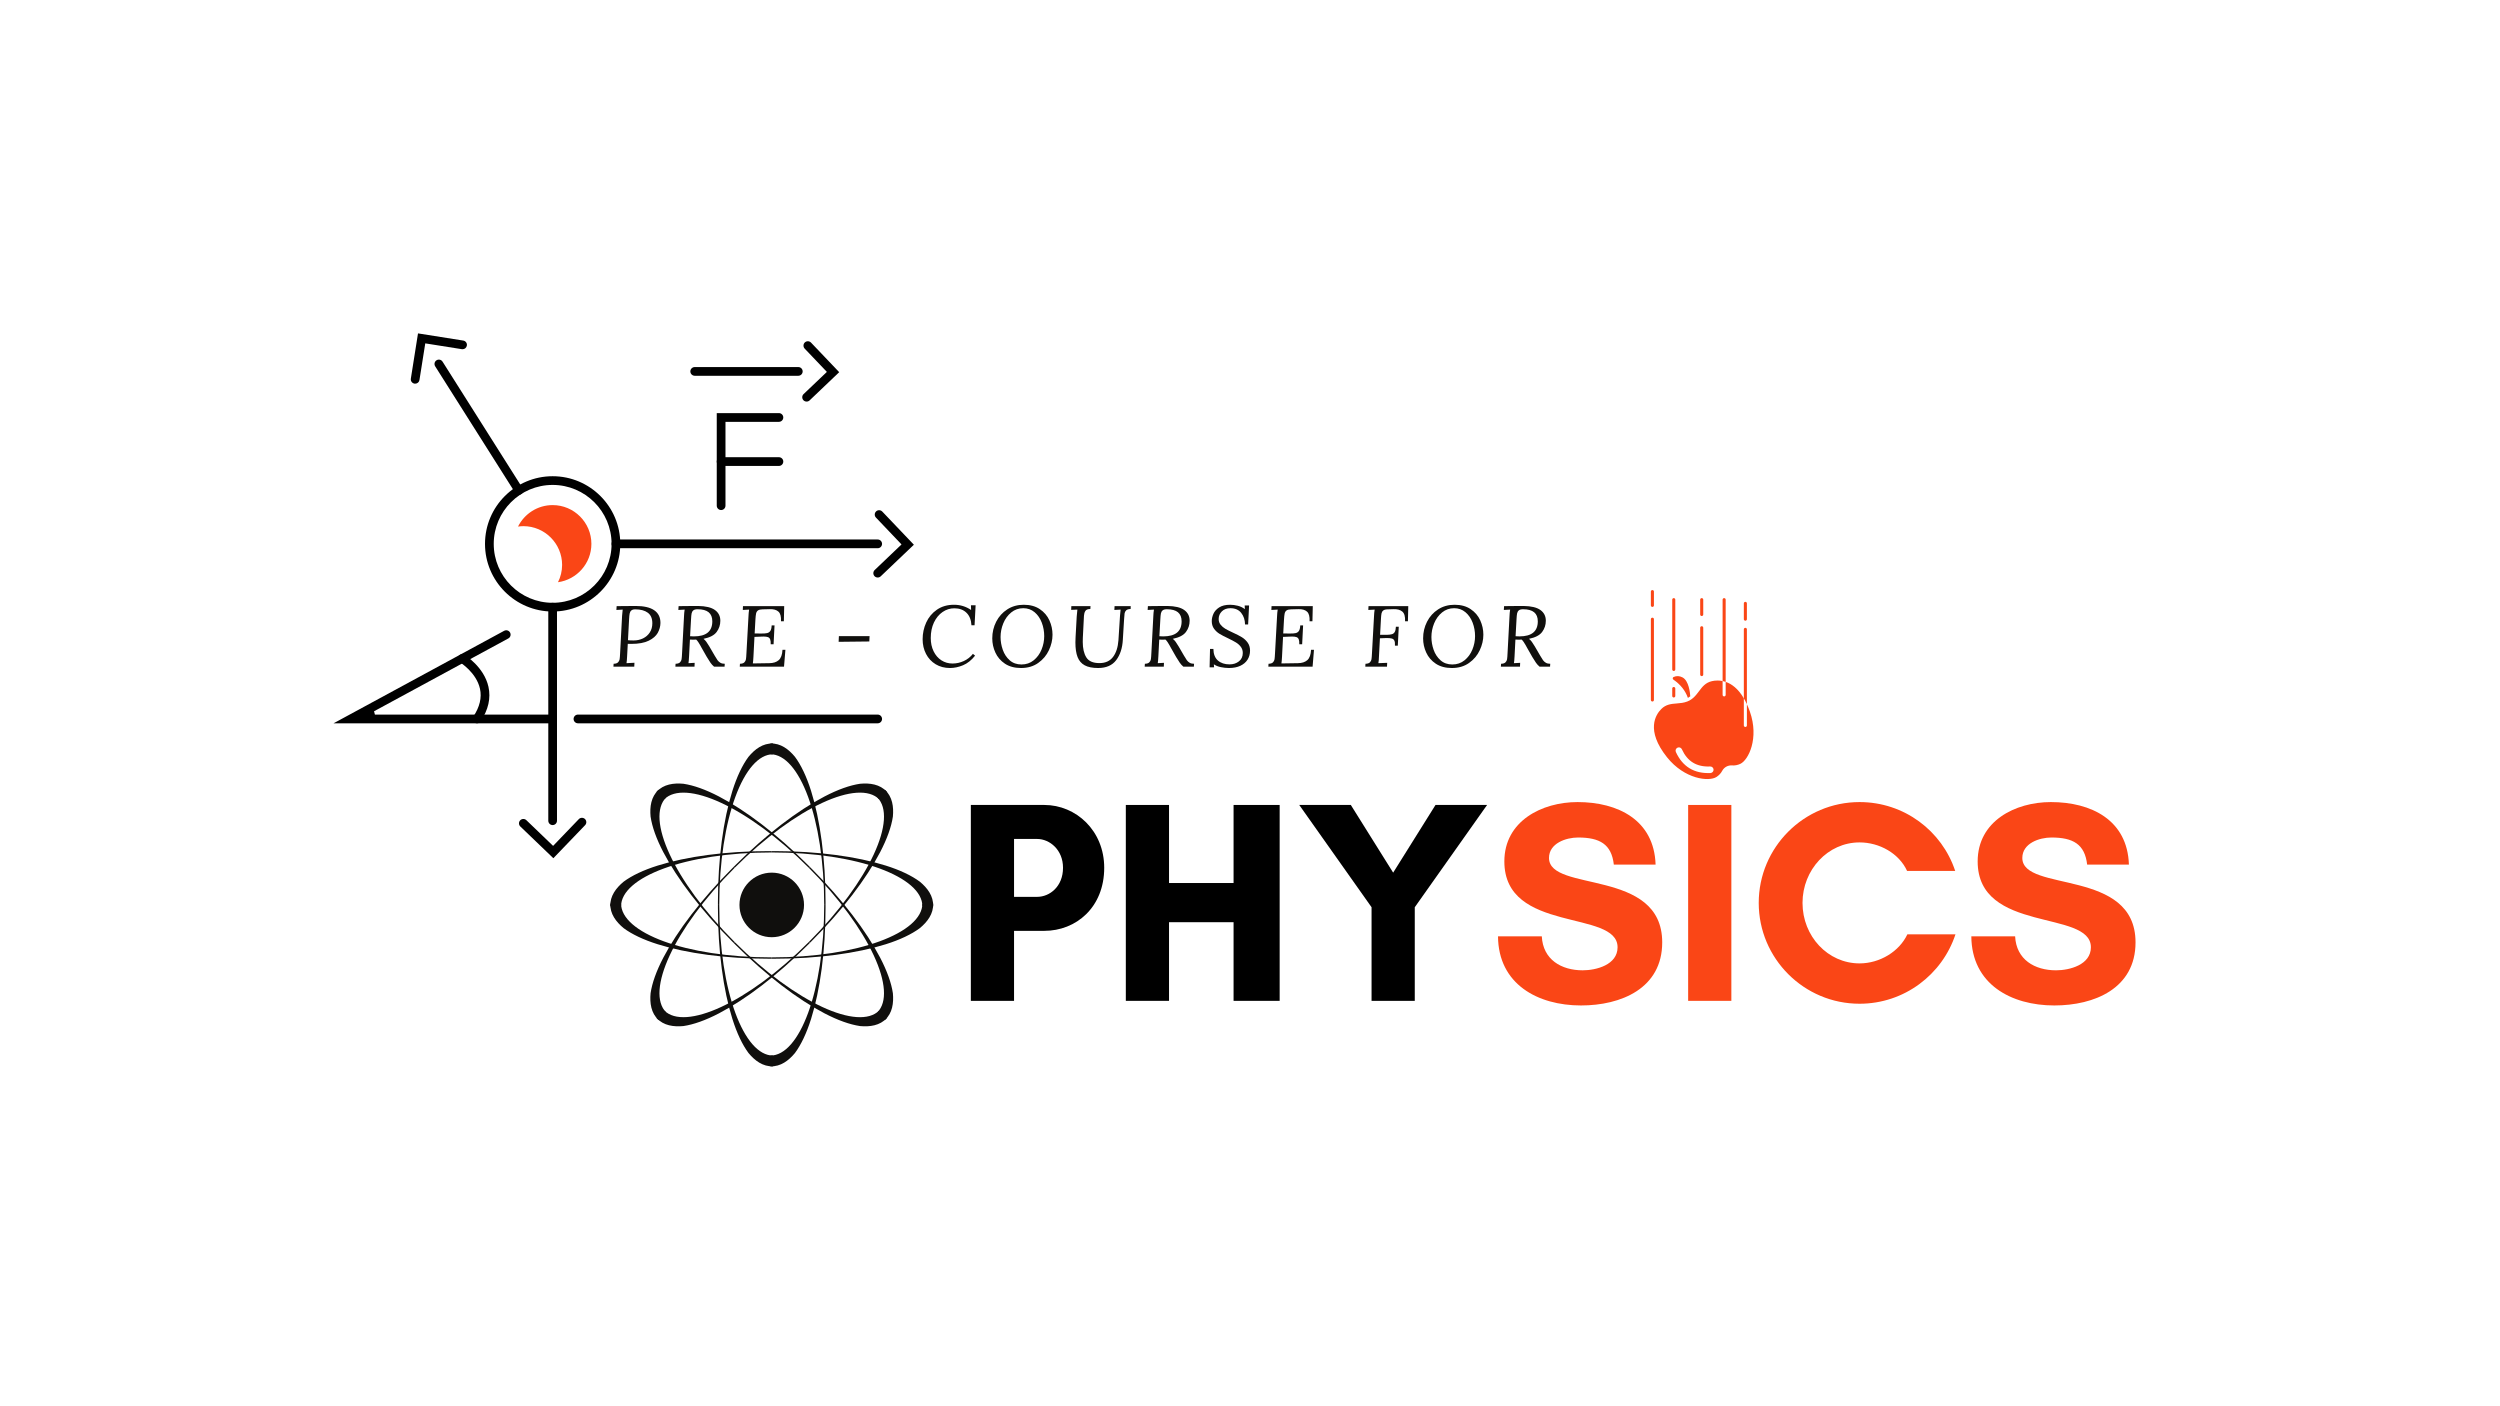 <svg xmlns="http://www.w3.org/2000/svg" xmlns:xlink="http://www.w3.org/1999/xlink" width="2240" viewBox="0 0 1680 945" height="1260" preserveAspectRatio="xMidYMid meet"><defs><g><g id="id1"></g></g><clipPath id="id2"><path d="M 518 607 L 627.355 607 L 627.355 645 L 518 645 Z M 518 607 " clip-rule="nonzero"></path></clipPath><clipPath id="id3"><path d="M 518 571 L 627.355 571 L 627.355 610 L 518 610 Z M 518 571 " clip-rule="nonzero"></path></clipPath><clipPath id="id4"><path d="M 482 499.352 L 520 499.352 L 520 609 L 482 609 Z M 482 499.352 " clip-rule="nonzero"></path></clipPath><clipPath id="id5"><path d="M 517 499.352 L 555 499.352 L 555 609 L 517 609 Z M 517 499.352 " clip-rule="nonzero"></path></clipPath><clipPath id="id6"><path d="M 482 608 L 520 608 L 520 716.852 L 482 716.852 Z M 482 608 " clip-rule="nonzero"></path></clipPath><clipPath id="id7"><path d="M 517 608 L 555 608 L 555 716.852 L 517 716.852 Z M 517 608 " clip-rule="nonzero"></path></clipPath><clipPath id="id8"><path d="M 1109 396.059 L 1112 396.059 L 1112 408 L 1109 408 Z M 1109 396.059 " clip-rule="nonzero"></path></clipPath><clipPath id="id9"><path d="M 348 549.094 L 394 549.094 L 394 576.719 L 348 576.719 Z M 348 549.094 " clip-rule="nonzero"></path></clipPath><clipPath id="id10"><path d="M 586 342 L 614.105 342 L 614.105 389 L 586 389 Z M 586 342 " clip-rule="nonzero"></path></clipPath><clipPath id="id11"><path d="M 224.141 423 L 375 423 L 375 487 L 224.141 487 Z M 224.141 423 " clip-rule="nonzero"></path></clipPath></defs><path fill="rgb(6.27%, 5.879%, 5.099%)" d="M 410.125 607.199 C 409.859 614.113 414.02 619.504 419.059 623.695 C 424.613 627.824 432.387 631.523 442 634.543 C 461.223 640.59 487.637 644.262 516.691 644.262 L 518.613 644.262 L 518.613 643.359 C 460.23 643.359 417.359 626.66 417.359 607.199 Z M 410.125 607.199 " fill-opacity="1" fill-rule="nonzero"></path><path fill="rgb(6.27%, 5.879%, 5.099%)" d="M 410.125 609.004 C 409.859 602.09 414.02 596.699 419.059 592.508 C 424.613 588.383 432.387 584.68 442 581.66 C 461.223 575.617 487.637 571.941 516.691 571.941 L 518.613 571.941 L 518.613 572.844 C 460.23 572.844 417.359 589.543 417.359 609.004 Z M 410.125 609.004 " fill-opacity="1" fill-rule="nonzero"></path><g clip-path="url(#id2)"><path fill="rgb(6.27%, 5.879%, 5.099%)" d="M 627.082 607.199 C 627.348 614.113 623.191 619.504 618.148 623.695 C 612.594 627.824 604.82 631.523 595.211 634.543 C 575.988 640.59 549.57 644.262 520.516 644.262 L 518.598 644.262 L 518.598 643.359 C 576.977 643.359 619.848 626.66 619.848 607.199 Z M 627.082 607.199 " fill-opacity="1" fill-rule="nonzero"></path></g><g clip-path="url(#id3)"><path fill="rgb(6.27%, 5.879%, 5.099%)" d="M 627.082 609.004 C 627.348 602.09 623.191 596.699 618.148 592.508 C 612.594 588.383 604.82 584.68 595.211 581.66 C 575.988 575.617 549.57 571.941 520.516 571.941 L 518.598 571.941 L 518.598 572.844 C 576.977 572.844 619.848 589.543 619.848 609.004 Z M 627.082 609.004 " fill-opacity="1" fill-rule="nonzero"></path></g><path fill="rgb(6.27%, 5.879%, 5.099%)" d="M 540.309 608.109 C 540.309 620.094 530.594 629.809 518.613 629.809 C 506.629 629.809 496.918 620.094 496.918 608.109 C 496.918 596.129 506.629 586.414 518.613 586.414 C 530.594 586.414 540.309 596.129 540.309 608.109 Z M 540.309 608.109 " fill-opacity="1" fill-rule="nonzero"></path><path fill="rgb(6.27%, 5.879%, 5.099%)" d="M 441.262 684.168 C 445.961 689.246 452.711 690.117 459.242 689.516 C 466.086 688.508 474.199 685.625 483.133 680.969 C 501 671.648 522.277 655.566 542.82 635.023 L 544.18 633.664 L 543.539 633.023 C 502.258 674.305 460.137 692.812 446.375 679.051 L 441.262 684.164 Z M 441.262 684.168 " fill-opacity="1" fill-rule="nonzero"></path><path fill="rgb(6.27%, 5.879%, 5.099%)" d="M 442.535 685.445 C 437.457 680.742 436.59 673.992 437.188 667.461 C 438.199 660.617 441.078 652.504 445.738 643.57 C 455.059 625.703 471.137 604.426 491.684 583.883 L 493.039 582.527 L 493.68 583.164 C 452.398 624.445 433.891 666.566 447.652 680.328 Z M 442.535 685.445 " fill-opacity="1" fill-rule="nonzero"></path><path fill="rgb(6.27%, 5.879%, 5.099%)" d="M 594.672 530.758 C 599.75 535.457 600.617 542.207 600.02 548.738 C 599.012 555.582 596.129 563.695 591.469 572.629 C 582.152 590.496 566.07 611.773 545.527 632.316 L 544.168 633.676 L 543.527 633.035 C 584.809 591.754 603.316 549.633 589.555 535.871 L 594.668 530.758 Z M 594.672 530.758 " fill-opacity="1" fill-rule="nonzero"></path><path fill="rgb(6.27%, 5.879%, 5.099%)" d="M 595.945 532.035 C 591.246 526.953 584.496 526.086 577.965 526.684 C 571.121 527.695 563.008 530.574 554.074 535.234 C 536.207 544.555 514.93 560.633 494.387 581.18 L 493.027 582.535 L 493.668 583.176 C 534.949 541.895 577.07 523.387 590.832 537.148 Z M 595.945 532.035 " fill-opacity="1" fill-rule="nonzero"></path><path fill="rgb(6.27%, 5.879%, 5.099%)" d="M 442.535 530.758 C 437.457 535.461 436.59 542.211 437.188 548.742 C 438.199 555.586 441.078 563.699 445.738 572.633 C 455.059 590.496 471.137 611.773 491.684 632.32 L 493.039 633.676 L 493.68 633.039 C 452.398 591.758 433.891 549.637 447.652 535.875 Z M 442.535 530.758 " fill-opacity="1" fill-rule="nonzero"></path><path fill="rgb(6.27%, 5.879%, 5.099%)" d="M 441.262 532.035 C 445.961 526.957 452.711 526.086 459.242 526.688 C 466.086 527.695 474.199 530.578 483.133 535.234 C 501 544.555 522.277 560.637 542.82 581.18 L 544.18 582.539 L 543.539 583.18 C 502.258 541.898 460.137 523.391 446.375 537.152 L 441.262 532.039 Z M 441.262 532.035 " fill-opacity="1" fill-rule="nonzero"></path><path fill="rgb(6.27%, 5.879%, 5.099%)" d="M 595.945 684.168 C 591.246 689.25 584.496 690.117 577.965 689.52 C 571.121 688.508 563.008 685.629 554.074 680.969 C 536.207 671.648 514.93 655.566 494.387 635.023 L 493.027 633.664 L 493.668 633.027 C 534.949 674.309 577.07 692.816 590.832 679.055 Z M 595.945 684.168 " fill-opacity="1" fill-rule="nonzero"></path><path fill="rgb(6.27%, 5.879%, 5.099%)" d="M 594.672 685.445 C 599.75 680.746 600.617 673.996 600.02 667.465 C 599.012 660.621 596.129 652.508 591.469 643.574 C 582.152 625.707 566.07 604.43 545.527 583.887 L 544.168 582.527 L 543.527 583.168 C 584.809 624.449 603.316 666.57 589.555 680.332 L 594.668 685.445 Z M 594.672 685.445 " fill-opacity="1" fill-rule="nonzero"></path><g clip-path="url(#id4)"><path fill="rgb(6.27%, 5.879%, 5.099%)" d="M 519.508 499.625 C 512.594 499.355 507.203 503.516 503.008 508.559 C 498.883 514.109 495.184 521.883 492.16 531.496 C 486.117 550.719 482.445 577.137 482.445 606.188 L 482.445 608.109 L 483.348 608.109 C 483.348 549.73 500.047 506.859 519.508 506.859 Z M 519.508 499.625 " fill-opacity="1" fill-rule="nonzero"></path></g><g clip-path="url(#id5)"><path fill="rgb(6.27%, 5.879%, 5.099%)" d="M 517.703 499.625 C 524.617 499.355 530.004 503.516 534.199 508.559 C 538.324 514.109 542.023 521.883 545.047 531.496 C 551.09 550.719 554.766 577.137 554.766 606.188 L 554.766 608.109 L 553.859 608.109 C 553.859 549.73 537.16 506.859 517.703 506.859 Z M 517.703 499.625 " fill-opacity="1" fill-rule="nonzero"></path></g><g clip-path="url(#id6)"><path fill="rgb(6.27%, 5.879%, 5.099%)" d="M 519.508 716.578 C 512.594 716.848 507.203 712.688 503.008 707.645 C 498.883 702.094 495.184 694.32 492.16 684.707 C 486.117 665.484 482.445 639.066 482.445 610.016 L 482.445 608.094 L 483.348 608.094 C 483.348 666.473 500.047 709.344 519.508 709.344 Z M 519.508 716.578 " fill-opacity="1" fill-rule="nonzero"></path></g><g clip-path="url(#id7)"><path fill="rgb(6.27%, 5.879%, 5.099%)" d="M 517.703 716.578 C 524.617 716.848 530.004 712.688 534.199 707.645 C 538.324 702.094 542.023 694.32 545.047 684.707 C 551.09 665.484 554.766 639.066 554.766 610.016 L 554.766 608.094 L 553.859 608.094 C 553.859 666.473 537.16 709.344 517.703 709.344 Z M 517.703 716.578 " fill-opacity="1" fill-rule="nonzero"></path></g><path fill="rgb(98.039%, 27.449%, 8.629%)" d="M 1111.438 416.094 C 1111.438 415.527 1110.98 415.07 1110.41 415.07 C 1109.84 415.07 1109.383 415.527 1109.383 416.094 L 1109.383 470.391 C 1109.383 470.957 1109.84 471.418 1110.41 471.418 C 1110.98 471.418 1111.438 470.957 1111.438 470.391 Z M 1111.438 416.094 " fill-opacity="1" fill-rule="nonzero"></path><g clip-path="url(#id8)"><path fill="rgb(98.039%, 27.449%, 8.629%)" d="M 1110.41 407.852 C 1110.98 407.852 1111.438 407.391 1111.438 406.828 L 1111.438 397.539 C 1111.438 396.973 1110.98 396.516 1110.41 396.516 C 1109.84 396.516 1109.383 396.973 1109.383 397.539 L 1109.383 406.828 C 1109.383 407.391 1109.84 407.852 1110.41 407.852 Z M 1110.41 407.852 " fill-opacity="1" fill-rule="nonzero"></path></g><path fill="rgb(98.039%, 27.449%, 8.629%)" d="M 1124.77 468.715 C 1125.34 468.715 1125.797 468.254 1125.797 467.688 L 1125.797 462.68 C 1125.797 462.113 1125.34 461.656 1124.77 461.656 C 1124.203 461.656 1123.742 462.113 1123.742 462.68 L 1123.742 467.688 C 1123.742 468.254 1124.203 468.715 1124.77 468.715 Z M 1124.77 468.715 " fill-opacity="1" fill-rule="nonzero"></path><path fill="rgb(98.039%, 27.449%, 8.629%)" d="M 1124.77 450.895 C 1125.34 450.895 1125.797 450.438 1125.797 449.871 L 1125.797 402.953 C 1125.797 402.387 1125.34 401.93 1124.77 401.93 C 1124.203 401.93 1123.742 402.387 1123.742 402.953 L 1123.742 449.871 C 1123.742 450.438 1124.203 450.895 1124.77 450.895 Z M 1124.77 450.895 " fill-opacity="1" fill-rule="nonzero"></path><path fill="rgb(98.039%, 27.449%, 8.629%)" d="M 1143.555 454.355 C 1144.121 454.355 1144.582 453.898 1144.582 453.332 L 1144.582 421.84 C 1144.582 421.277 1144.121 420.816 1143.555 420.816 C 1142.984 420.816 1142.523 421.277 1142.523 421.84 L 1142.523 453.332 C 1142.523 453.898 1142.984 454.355 1143.555 454.355 Z M 1143.555 454.355 " fill-opacity="1" fill-rule="nonzero"></path><path fill="rgb(98.039%, 27.449%, 8.629%)" d="M 1143.555 413.973 C 1144.121 413.973 1144.582 413.516 1144.582 412.949 L 1144.582 402.953 C 1144.582 402.387 1144.121 401.93 1143.555 401.93 C 1142.984 401.93 1142.523 402.387 1142.523 402.953 L 1142.523 412.949 C 1142.523 413.516 1142.984 413.973 1143.555 413.973 Z M 1143.555 413.973 " fill-opacity="1" fill-rule="nonzero"></path><path fill="rgb(98.039%, 27.449%, 8.629%)" d="M 1175.93 478.234 C 1175.293 476.414 1174.617 474.754 1173.914 473.23 L 1173.914 487.5 C 1173.914 488.062 1173.453 488.523 1172.887 488.523 C 1172.316 488.523 1171.859 488.062 1171.859 487.5 L 1171.859 469.266 C 1167.996 462.688 1163.602 459.57 1159.652 458.223 L 1159.652 466.969 C 1159.652 467.535 1159.191 467.992 1158.625 467.992 C 1158.055 467.992 1157.594 467.535 1157.594 466.969 L 1157.594 457.66 C 1156.387 457.414 1155.238 457.312 1154.191 457.312 C 1152.715 457.312 1151.438 457.504 1150.445 457.727 C 1146.078 458.707 1143.973 461.512 1141.746 464.48 C 1140.535 466.094 1139.289 467.738 1137.664 469.121 C 1137.66 469.125 1137.652 469.129 1137.648 469.133 C 1136.973 469.707 1136.242 470.234 1135.41 470.695 C 1134.941 470.953 1134.465 471.164 1133.992 471.355 C 1133.977 471.359 1133.969 471.371 1133.953 471.375 C 1133.945 471.379 1133.941 471.375 1133.934 471.379 C 1131.551 472.328 1129.121 472.535 1126.758 472.723 C 1123.047 473.02 1119.543 473.301 1116.383 476.461 C 1112.699 480.141 1105.699 490.668 1120.227 508.867 C 1132.055 523.68 1148.383 525.395 1153.461 522.129 C 1155.148 521.039 1156.457 519.637 1157.344 517.957 C 1158.59 515.605 1161.207 514.156 1163.879 514.363 C 1165.773 514.508 1167.668 514.156 1169.492 513.312 C 1174.973 510.773 1182.215 496.094 1175.93 478.234 Z M 1149.414 519.48 L 1149.41 519.48 C 1138.492 519.961 1130.68 515.207 1126.184 505.344 C 1125.684 504.234 1126.18 502.926 1127.289 502.426 C 1127.543 502.309 1127.816 502.242 1128.098 502.23 C 1129.008 502.188 1129.84 502.695 1130.219 503.523 C 1133.941 511.695 1140.152 515.473 1149.211 515.074 C 1149.801 515.047 1150.367 515.25 1150.805 515.648 C 1151.238 516.047 1151.492 516.59 1151.52 517.18 C 1151.57 518.391 1150.629 519.422 1149.414 519.48 Z M 1149.414 519.48 " fill-opacity="1" fill-rule="nonzero"></path><path fill="rgb(98.039%, 27.449%, 8.629%)" d="M 1124.086 455.766 C 1124.066 455.949 1124.078 456.406 1124.547 456.727 C 1129.316 460 1132.566 464.125 1134.266 468.973 C 1134.316 468.949 1134.367 468.93 1134.414 468.902 C 1134.938 468.613 1135.414 468.289 1135.863 467.938 C 1135.734 465.793 1134.953 457.395 1130.594 455.18 C 1128.613 454.168 1126.633 454.086 1124.703 454.93 C 1124.195 455.152 1124.102 455.59 1124.086 455.766 Z M 1124.086 455.766 " fill-opacity="1" fill-rule="nonzero"></path><path fill="rgb(98.039%, 27.449%, 8.629%)" d="M 1159.652 402.953 C 1159.652 402.387 1159.191 401.93 1158.625 401.93 C 1158.055 401.93 1157.594 402.387 1157.594 402.953 L 1157.594 457.66 C 1158.262 457.797 1158.949 457.98 1159.652 458.219 Z M 1159.652 402.953 " fill-opacity="1" fill-rule="nonzero"></path><path fill="rgb(98.039%, 27.449%, 8.629%)" d="M 1173.914 422.922 C 1173.914 422.355 1173.453 421.898 1172.887 421.898 C 1172.316 421.898 1171.859 422.355 1171.859 422.922 L 1171.859 469.266 C 1172.562 470.469 1173.25 471.785 1173.914 473.23 Z M 1173.914 422.922 " fill-opacity="1" fill-rule="nonzero"></path><path fill="rgb(98.039%, 27.449%, 8.629%)" d="M 1172.887 417.117 C 1173.453 417.117 1173.914 416.66 1173.914 416.094 L 1173.914 405.461 C 1173.914 404.895 1173.453 404.438 1172.887 404.438 C 1172.316 404.438 1171.859 404.895 1171.859 405.461 L 1171.859 416.094 C 1171.859 416.66 1172.316 417.117 1172.887 417.117 Z M 1172.887 417.117 " fill-opacity="1" fill-rule="nonzero"></path><g fill="rgb(0%, 0%, 0%)" fill-opacity="1"><g transform="translate(640.787, 672.573)"><g><path d="M 40.652 -47.043 L 60.98 -47.043 C 82.277 -47.043 101.246 -62.723 101.246 -89.438 C 101.246 -114.41 82.277 -131.641 60.98 -131.641 L 11.617 -131.641 L 11.617 0 L 40.652 0 Z M 56.141 -108.797 C 64.66 -108.797 73.562 -101.441 73.562 -89.438 C 73.562 -76.855 64.66 -69.887 56.141 -69.887 L 40.652 -69.887 L 40.652 -108.797 Z M 56.141 -108.797 "></path></g></g></g><g fill="rgb(0%, 0%, 0%)" fill-opacity="1"><g transform="translate(744.938, 672.573)"><g><path d="M 84.02 -131.641 L 84.02 -79.18 L 40.652 -79.18 L 40.652 -131.641 L 11.617 -131.641 L 11.617 0 L 40.652 0 L 40.652 -52.852 L 84.02 -52.852 L 84.02 0 L 114.992 0 L 114.992 -131.641 Z M 84.02 -131.641 "></path></g></g></g><g fill="rgb(0%, 0%, 0%)" fill-opacity="1"><g transform="translate(871.546, 672.573)"><g><path d="M 50.141 0 L 79.18 0 L 79.18 -62.918 L 127.77 -131.641 L 93.117 -131.641 L 64.66 -86.148 L 36.203 -131.641 L 1.547 -131.641 L 50.141 -62.918 Z M 50.141 0 "></path></g></g></g><g fill="rgb(98.039%, 27.449%, 8.629%)" fill-opacity="1"><g transform="translate(1000.857, 672.573)"><g><path d="M 62.723 -20.52 C 48.398 -20.52 36.008 -27.684 35.234 -43.363 L 5.809 -43.363 C 6 -11.227 32.523 3.098 61.562 3.098 C 88.469 3.098 116.152 -8.324 116.152 -39.297 C 116.152 -89.438 40.074 -72.598 40.074 -96.02 C 40.074 -105.895 51.496 -109.766 59.625 -109.766 C 74.145 -109.766 82.082 -105.312 83.633 -91.566 L 111.703 -91.566 C 110.734 -121.574 86.34 -133.578 59.238 -133.578 C 35.234 -133.578 10.066 -120.801 10.066 -93.699 C 10.066 -45.105 86.148 -61.562 86.148 -36.008 C 86.148 -24.199 71.82 -20.52 62.723 -20.52 Z M 62.723 -20.52 "></path></g></g></g><g fill="rgb(98.039%, 27.449%, 8.629%)" fill-opacity="1"><g transform="translate(1122.819, 672.573)"><g><path d="M 40.652 0 L 40.652 -131.641 L 11.617 -131.641 L 11.617 0 Z M 40.652 0 "></path></g></g></g><g fill="rgb(98.039%, 27.449%, 8.629%)" fill-opacity="1"><g transform="translate(1175.088, 672.573)"><g><path d="M 106.668 -44.719 C 101.246 -33.105 88.082 -25.168 74.531 -25.168 C 53.238 -25.168 36.203 -43.363 36.203 -65.82 C 36.203 -88.082 53.238 -106.473 74.531 -106.473 C 87.891 -106.473 101.055 -99.117 106.473 -87.309 L 138.805 -87.309 C 129.898 -114.219 104.539 -133.578 74.531 -133.578 C 37.168 -133.578 6.777 -103.184 6.777 -65.82 C 6.777 -28.457 37.168 1.938 74.531 1.938 C 104.539 1.938 130.094 -17.617 138.996 -44.719 Z M 106.668 -44.719 "></path></g></g></g><g fill="rgb(98.039%, 27.449%, 8.629%)" fill-opacity="1"><g transform="translate(1318.925, 672.573)"><g><path d="M 62.723 -20.52 C 48.398 -20.52 36.008 -27.684 35.234 -43.363 L 5.809 -43.363 C 6 -11.227 32.523 3.098 61.562 3.098 C 88.469 3.098 116.152 -8.324 116.152 -39.297 C 116.152 -89.438 40.074 -72.598 40.074 -96.02 C 40.074 -105.895 51.496 -109.766 59.625 -109.766 C 74.145 -109.766 82.082 -105.312 83.633 -91.566 L 111.703 -91.566 C 110.734 -121.574 86.34 -133.578 59.238 -133.578 C 35.234 -133.578 10.066 -120.801 10.066 -93.699 C 10.066 -45.105 86.148 -61.562 86.148 -36.008 C 86.148 -24.199 71.82 -20.52 62.723 -20.52 Z M 62.723 -20.52 "></path></g></g></g><path fill="rgb(0%, 0%, 0%)" d="M 278.996 257.828 C 278.84 257.828 278.684 257.828 278.531 257.797 C 276.934 257.551 275.836 256.047 276.086 254.453 L 280.898 224.039 L 311.305 228.855 C 312.078 228.98 312.762 229.398 313.211 230.02 C 313.676 230.652 313.859 231.426 313.738 232.203 C 313.504 233.641 312.297 234.68 310.84 234.68 C 310.688 234.68 310.531 234.664 310.391 234.648 L 285.777 230.746 L 281.875 255.367 C 281.656 256.793 280.434 257.828 278.996 257.828 " fill-opacity="1" fill-rule="nonzero"></path><g clip-path="url(#id9)"><path fill="rgb(0%, 0%, 0%)" d="M 349.656 555.395 C 349.098 554.852 348.773 554.125 348.758 553.336 C 348.742 552.547 349.035 551.816 349.578 551.246 C 350.137 550.672 350.895 550.348 351.699 550.348 C 352.457 550.348 353.168 550.641 353.727 551.168 L 371.688 568.434 L 388.949 550.469 C 389.504 549.883 390.266 549.57 391.07 549.57 C 391.828 549.57 392.539 549.852 393.098 550.379 C 393.656 550.918 393.98 551.648 393.996 552.438 C 394.012 553.227 393.719 553.953 393.176 554.527 L 371.855 576.719 L 349.656 555.395 " fill-opacity="1" fill-rule="nonzero"></path></g><g clip-path="url(#id10)"><path fill="rgb(0%, 0%, 0%)" d="M 589.812 388.09 C 589.008 388.09 588.25 387.766 587.691 387.195 C 586.578 386.016 586.625 384.16 587.801 383.043 L 605.82 365.855 L 588.637 347.812 C 587.523 346.637 587.566 344.777 588.746 343.664 C 589.285 343.137 590 342.859 590.758 342.859 C 591.578 342.859 592.32 343.184 592.879 343.758 L 614.121 366.055 L 591.84 387.285 C 591.285 387.812 590.57 388.09 589.812 388.09 " fill-opacity="1" fill-rule="nonzero"></path></g><g clip-path="url(#id11)"><path fill="rgb(0%, 0%, 0%)" d="M 224.141 486.066 L 338.801 423.895 C 339.219 423.66 339.699 423.539 340.195 423.539 C 341.262 423.539 342.254 424.125 342.766 425.07 C 343.539 426.496 343.012 428.277 341.59 429.035 L 251.359 477.969 L 251.934 480.199 L 371.375 480.199 C 372.988 480.199 374.301 481.516 374.301 483.141 C 374.301 484.75 372.988 486.066 371.375 486.066 L 224.141 486.066 " fill-opacity="1" fill-rule="nonzero"></path></g><path fill="rgb(0%, 0%, 0%)" d="M 413.906 368.41 C 412.281 368.41 410.98 367.094 410.98 365.484 C 410.98 363.855 412.281 362.539 413.906 362.539 L 589.812 362.539 C 591.422 362.539 592.738 363.855 592.738 365.484 C 592.738 367.094 591.422 368.41 589.812 368.41 L 413.906 368.41 " fill-opacity="1" fill-rule="nonzero"></path><path fill="rgb(0%, 0%, 0%)" d="M 348.648 332.469 C 347.641 332.469 346.715 331.957 346.172 331.105 L 292.434 246.152 C 291.582 244.789 291.984 242.965 293.348 242.113 C 293.828 241.801 294.352 241.648 294.91 241.648 C 295.918 241.648 296.844 242.16 297.387 243.012 L 351.125 327.961 C 351.543 328.629 351.684 329.418 351.512 330.176 C 351.344 330.934 350.879 331.602 350.211 332.02 C 349.746 332.312 349.207 332.469 348.648 332.469 " fill-opacity="1" fill-rule="nonzero"></path><path fill="rgb(0%, 0%, 0%)" d="M 371.375 554.449 C 369.766 554.449 368.449 553.133 368.449 551.523 L 368.449 408.004 C 368.449 406.395 369.766 405.078 371.375 405.078 C 372.988 405.078 374.301 406.395 374.301 408.004 L 374.301 551.523 C 374.301 553.133 372.988 554.449 371.375 554.449 " fill-opacity="1" fill-rule="nonzero"></path><path fill="rgb(0%, 0%, 0%)" d="M 320.531 486.066 C 319.945 486.066 319.387 485.898 318.906 485.57 C 317.559 484.672 317.203 482.848 318.102 481.5 C 322.359 475.133 323.863 468.848 322.547 462.855 C 320.16 452.016 309.496 445.324 309.047 445.047 C 307.668 444.195 307.219 442.398 308.055 441.02 C 308.598 440.137 309.539 439.594 310.562 439.594 C 311.105 439.594 311.617 439.75 312.078 440.027 C 312.605 440.355 325.27 448.16 328.242 461.523 C 329.945 469.172 328.164 476.977 322.965 484.766 C 322.422 485.57 321.508 486.066 320.531 486.066 " fill-opacity="1" fill-rule="nonzero"></path><path fill="rgb(0%, 0%, 0%)" d="M 388.391 486.066 C 386.766 486.066 385.449 484.75 385.449 483.141 C 385.449 481.516 386.766 480.199 388.391 480.199 L 589.812 480.199 C 591.422 480.199 592.738 481.516 592.738 483.141 C 592.738 484.75 591.422 486.066 589.812 486.066 L 388.391 486.066 " fill-opacity="1" fill-rule="nonzero"></path><path fill="rgb(0%, 0%, 0%)" d="M 371.375 325.871 C 349.547 325.871 331.789 343.633 331.789 365.484 C 331.789 387.316 349.547 405.078 371.375 405.078 C 393.207 405.078 410.98 387.316 410.98 365.484 C 410.98 343.633 393.207 325.871 371.375 325.871 Z M 371.375 410.949 C 346.312 410.949 325.922 390.539 325.922 365.484 C 325.922 340.414 346.312 320.02 371.375 320.02 C 396.441 320.02 416.832 340.414 416.832 365.484 C 416.832 390.539 396.441 410.949 371.375 410.949 " fill-opacity="1" fill-rule="nonzero"></path><path fill="rgb(98.039%, 27.449%, 8.629%)" d="M 371.375 339.422 C 361.188 339.422 352.379 345.32 348.105 353.855 C 349.285 353.699 350.477 353.574 351.699 353.574 C 366.051 353.574 377.738 365.266 377.738 379.637 C 377.738 383.801 376.719 387.75 374.969 391.25 C 387.633 389.484 397.418 378.613 397.418 365.484 C 397.418 351.113 385.742 339.422 371.375 339.422 " fill-opacity="1" fill-rule="nonzero"></path><path fill="rgb(0%, 0%, 0%)" d="M 542.035 269.863 C 541.23 269.863 540.473 269.535 539.914 268.965 C 539.371 268.391 539.094 267.648 539.109 266.855 C 539.125 266.082 539.449 265.355 540.023 264.812 L 555.66 249.918 L 540.75 234.277 C 539.637 233.098 539.684 231.242 540.844 230.125 C 541.402 229.602 542.113 229.32 542.871 229.32 C 543.676 229.32 544.434 229.645 544.992 230.219 L 563.941 250.102 L 544.062 269.055 C 543.508 269.582 542.793 269.863 542.035 269.863 " fill-opacity="1" fill-rule="nonzero"></path><path fill="rgb(0%, 0%, 0%)" d="M 484.598 342.75 C 482.973 342.75 481.656 341.434 481.656 339.809 L 481.656 277.605 L 523.441 277.605 C 525.051 277.605 526.367 278.922 526.367 280.531 C 526.367 282.156 525.051 283.473 523.441 283.473 L 487.523 283.473 L 487.523 339.809 C 487.523 341.434 486.207 342.75 484.598 342.75 " fill-opacity="1" fill-rule="nonzero"></path><path fill="rgb(0%, 0%, 0%)" d="M 484.598 313.113 C 482.973 313.113 481.656 311.797 481.656 310.168 C 481.656 308.559 482.973 307.242 484.598 307.242 L 523.441 307.242 C 525.051 307.242 526.367 308.559 526.367 310.168 C 526.367 311.797 525.051 313.113 523.441 313.113 L 484.598 313.113 " fill-opacity="1" fill-rule="nonzero"></path><path fill="rgb(0%, 0%, 0%)" d="M 466.855 252.52 C 465.242 252.52 463.914 251.203 463.914 249.59 C 463.914 247.98 465.242 246.664 466.855 246.664 L 536.461 246.664 C 538.086 246.664 539.387 247.98 539.387 249.59 C 539.387 251.203 538.086 252.52 536.461 252.52 L 466.855 252.52 " fill-opacity="1" fill-rule="nonzero"></path><g fill="rgb(6.27%, 5.879%, 5.099%)" fill-opacity="1"><g transform="translate(409.854, 447.979)"><g><path d="M 17.25 -40.766 C 22.82 -40.766 27 -39.805 29.781 -37.891 C 32.57 -35.973 33.969 -33.141 33.969 -29.391 C 33.938 -27.066 33.336 -24.848 32.172 -22.734 C 31.016 -20.629 28.984 -18.859 26.078 -17.422 C 23.172 -15.992 19.238 -15.281 14.281 -15.281 C 13.281 -15.281 12.523 -15.297 12.016 -15.328 L 11.562 -6.906 C 11.445 -4.695 11.312 -3.172 11.156 -2.328 L 16.5 -2.609 L 16.375 0 L 2.375 0 L 2.5 -1.922 C 3.852 -1.953 4.828 -2.258 5.422 -2.844 C 6.023 -3.426 6.395 -4.125 6.531 -4.938 C 6.664 -5.75 6.773 -7.125 6.859 -9.062 L 8.188 -34.156 C 8.344 -36.082 8.477 -37.473 8.594 -38.328 L 4.359 -38.094 L 4.531 -40.656 C 9.945 -40.727 14.188 -40.766 17.25 -40.766 Z M 17.016 -38.5 C 15.859 -38.5 14.988 -38.25 14.406 -37.75 C 13.82 -37.25 13.441 -36.551 13.266 -35.656 C 13.098 -34.77 12.973 -33.516 12.891 -31.891 L 12.141 -17.766 C 13.109 -17.648 14.363 -17.594 15.906 -17.594 C 18.227 -17.594 20.348 -18.055 22.266 -18.984 C 24.18 -19.922 25.703 -21.258 26.828 -23 C 27.953 -24.738 28.516 -26.789 28.516 -29.156 C 28.516 -32.363 27.5 -34.723 25.469 -36.234 C 23.438 -37.742 20.617 -38.5 17.016 -38.5 Z M 17.016 -38.5 "></path></g></g></g><g fill="rgb(6.27%, 5.879%, 5.099%)" fill-opacity="1"><g transform="translate(451.489, 447.979)"><g><path d="M 17.594 -40.766 C 22.781 -40.691 26.57 -39.781 28.969 -38.031 C 31.375 -36.289 32.578 -33.895 32.578 -30.844 C 32.578 -28.051 31.754 -25.539 30.109 -23.312 C 28.461 -21.094 25.531 -19.555 21.312 -18.703 L 21.312 -18.641 C 21.969 -18.141 22.586 -17.488 23.172 -16.688 C 23.754 -15.895 24.41 -14.879 25.141 -13.641 L 28.75 -7.438 C 29.52 -6.082 30.164 -5.047 30.688 -4.328 C 31.219 -3.609 31.867 -3.023 32.641 -2.578 C 33.41 -2.141 34.379 -1.922 35.547 -1.922 L 35.422 0 L 28.344 0 C 27.531 -0.656 26.742 -1.516 25.984 -2.578 C 25.234 -3.648 24.41 -4.941 23.516 -6.453 L 19.984 -12.656 C 19.859 -12.895 19.57 -13.422 19.125 -14.234 C 18.688 -15.047 18.234 -15.789 17.766 -16.469 C 17.305 -17.145 16.844 -17.711 16.375 -18.172 C 15.945 -18.141 15.289 -18.125 14.406 -18.125 L 12.141 -18.172 L 11.562 -6.906 C 11.445 -4.695 11.312 -3.172 11.156 -2.328 L 15.328 -2.562 L 15.219 0 L 2.375 0 L 2.5 -1.922 C 3.852 -1.953 4.828 -2.258 5.422 -2.844 C 6.023 -3.426 6.395 -4.125 6.531 -4.938 C 6.664 -5.75 6.773 -7.125 6.859 -9.062 L 8.188 -34.156 C 8.227 -35.469 8.363 -36.859 8.594 -38.328 L 4.359 -38.094 L 4.531 -40.656 C 9.25 -40.727 12.754 -40.766 15.047 -40.766 Z M 17.25 -38.562 C 15.969 -38.562 15.023 -38.305 14.422 -37.797 C 13.828 -37.297 13.441 -36.609 13.266 -35.734 C 13.098 -34.867 12.973 -33.586 12.891 -31.891 L 12.25 -20.438 C 13.414 -20.363 14.27 -20.328 14.812 -20.328 C 23.062 -20.328 27.188 -23.695 27.188 -30.438 C 27.188 -33.145 26.367 -35.176 24.734 -36.531 C 23.109 -37.883 20.613 -38.562 17.25 -38.562 Z M 17.25 -38.562 "></path></g></g></g><g fill="rgb(6.27%, 5.879%, 5.099%)" fill-opacity="1"><g transform="translate(494.75, 447.979)"><g><path d="M 32 -30.484 L 30.078 -30.484 C 30.234 -33.66 29.656 -35.828 28.344 -36.984 C 27.031 -38.148 25.133 -38.695 22.656 -38.625 L 17.656 -38.5 C 16.258 -38.469 15.238 -38.219 14.594 -37.75 C 13.957 -37.281 13.539 -36.609 13.344 -35.734 C 13.156 -34.867 13.004 -33.488 12.891 -31.594 L 12.375 -22.297 L 16.547 -22.25 C 18.367 -22.207 19.766 -22.301 20.734 -22.531 C 21.703 -22.758 22.438 -23.258 22.938 -24.031 C 23.445 -24.812 23.738 -26.035 23.812 -27.703 L 25.734 -27.703 L 25.094 -15.047 L 23.172 -15.047 C 23.211 -16.516 23.086 -17.613 22.797 -18.344 C 22.504 -19.082 22.008 -19.578 21.312 -19.828 C 20.613 -20.086 19.629 -20.219 18.359 -20.219 L 16.5 -20.156 L 12.25 -19.984 L 11.562 -6.672 C 11.445 -4.504 11.312 -3 11.156 -2.156 L 22.25 -2.328 C 24.957 -2.359 27.066 -3.039 28.578 -4.375 C 30.086 -5.719 30.922 -8.035 31.078 -11.328 L 33.047 -11.328 L 32.109 0 L 2.375 0 L 2.5 -1.922 C 3.852 -1.953 4.828 -2.258 5.422 -2.844 C 6.023 -3.426 6.395 -4.125 6.531 -4.938 C 6.664 -5.75 6.773 -7.125 6.859 -9.062 L 8.25 -34.156 C 8.289 -35.469 8.426 -36.859 8.656 -38.328 L 4.406 -38.094 L 4.531 -40.656 L 32.234 -40.656 Z M 32 -30.484 "></path></g></g></g><g fill="rgb(6.27%, 5.879%, 5.099%)" fill-opacity="1"><g transform="translate(537.662, 447.979)"><g></g></g></g><g fill="rgb(6.27%, 5.879%, 5.099%)" fill-opacity="1"><g transform="translate(559.903, 447.979)"><g><path d="M 24.281 -16.906 L 3.656 -16.672 L 3.828 -20.5 L 24.453 -20.5 Z M 24.281 -16.906 "></path></g></g></g><g fill="rgb(6.27%, 5.879%, 5.099%)" fill-opacity="1"><g transform="translate(594.918, 447.979)"><g></g></g></g><g fill="rgb(6.27%, 5.879%, 5.099%)" fill-opacity="1"><g transform="translate(617.159, 447.979)"><g><path d="M 23.922 -41.578 C 28.148 -41.578 31.969 -40.414 35.375 -38.094 L 35.422 -38.094 L 35.312 -41.234 L 38.453 -41.234 L 37.75 -27.812 L 35.656 -27.812 C 35.469 -31.414 34.352 -34.211 32.312 -36.203 C 30.281 -38.203 27.562 -39.203 24.156 -39.203 C 21.289 -39.203 18.648 -38.367 16.234 -36.703 C 13.816 -35.035 11.891 -32.691 10.453 -29.672 C 9.023 -26.648 8.312 -23.164 8.312 -19.219 C 8.312 -15.895 8.945 -12.926 10.219 -10.312 C 11.5 -7.695 13.25 -5.672 15.469 -4.234 C 17.695 -2.805 20.188 -2.094 22.938 -2.094 C 25.531 -2.094 28.055 -2.648 30.516 -3.766 C 32.973 -4.891 35.016 -6.5 36.641 -8.594 L 38.094 -7.375 C 35.656 -4.312 32.953 -2.16 29.984 -0.922 C 27.023 0.305 24.113 0.922 21.25 0.922 C 17.613 0.922 14.398 0.082 11.609 -1.594 C 8.828 -3.281 6.672 -5.594 5.141 -8.531 C 3.609 -11.477 2.844 -14.77 2.844 -18.406 C 2.844 -22.352 3.645 -26.098 5.25 -29.641 C 6.863 -33.191 9.266 -36.066 12.453 -38.266 C 15.648 -40.473 19.473 -41.578 23.922 -41.578 Z M 23.922 -41.578 "></path></g></g></g><g fill="rgb(6.27%, 5.879%, 5.099%)" fill-opacity="1"><g transform="translate(663.962, 447.979)"><g><path d="M 23.984 -41.578 C 28.285 -41.578 31.883 -40.598 34.781 -38.641 C 37.688 -36.691 39.836 -34.176 41.234 -31.094 C 42.629 -28.02 43.328 -24.801 43.328 -21.438 C 43.328 -17.945 42.52 -14.477 40.906 -11.031 C 39.301 -7.582 36.898 -4.727 33.703 -2.469 C 30.516 -0.207 26.676 0.922 22.188 0.922 C 17.883 0.922 14.281 -0.039 11.375 -1.969 C 8.477 -3.906 6.332 -6.395 4.938 -9.438 C 3.539 -12.477 2.844 -15.66 2.844 -18.984 C 2.844 -23.016 3.723 -26.754 5.484 -30.203 C 7.242 -33.648 9.723 -36.406 12.922 -38.469 C 16.117 -40.539 19.805 -41.578 23.984 -41.578 Z M 23.703 -39.266 C 20.598 -39.266 17.883 -38.312 15.562 -36.406 C 13.238 -34.508 11.469 -32.07 10.25 -29.094 C 9.031 -26.113 8.422 -23.055 8.422 -19.922 C 8.422 -17.016 8.914 -14.145 9.906 -11.312 C 10.895 -8.488 12.441 -6.141 14.547 -4.266 C 16.66 -2.391 19.301 -1.453 22.469 -1.453 C 25.645 -1.453 28.383 -2.391 30.688 -4.266 C 33 -6.141 34.754 -8.539 35.953 -11.469 C 37.148 -14.395 37.75 -17.406 37.75 -20.5 C 37.75 -23.633 37.207 -26.645 36.125 -29.531 C 35.039 -32.414 33.43 -34.758 31.297 -36.562 C 29.172 -38.363 26.641 -39.266 23.703 -39.266 Z M 23.703 -39.266 "></path></g></g></g><g fill="rgb(6.27%, 5.879%, 5.099%)" fill-opacity="1"><g transform="translate(716.688, 447.979)"><g><path d="M 43.094 -38.734 C 41.695 -38.703 40.695 -38.395 40.094 -37.812 C 39.5 -37.227 39.145 -36.547 39.031 -35.766 C 38.914 -34.992 38.801 -33.602 38.688 -31.594 L 37.859 -18.062 C 37.555 -12.445 36.066 -7.879 33.391 -4.359 C 30.723 -0.836 26.676 0.922 21.25 0.922 C 17.457 0.922 14.457 0.32 12.25 -0.875 C 10.039 -2.07 8.441 -3.914 7.453 -6.406 C 6.473 -8.906 5.984 -12.191 5.984 -16.266 C 5.984 -16.961 6.02 -18.125 6.094 -19.75 L 6.859 -33.625 C 6.973 -35.406 7.125 -36.973 7.312 -38.328 L 3.141 -38.156 L 3.25 -40.656 L 16.141 -40.656 L 16.031 -38.734 C 14.32 -38.734 13.195 -38.285 12.656 -37.391 C 12.113 -36.504 11.805 -35.426 11.734 -34.156 L 10.984 -19.453 C 10.941 -18.836 10.922 -17.891 10.922 -16.609 C 10.922 -12.234 11.723 -8.766 13.328 -6.203 C 14.93 -3.648 17.863 -2.375 22.125 -2.375 C 26.113 -2.375 29.148 -3.738 31.234 -6.469 C 33.328 -9.195 34.551 -12.961 34.906 -17.766 L 35.953 -34.156 C 36.109 -36.082 36.242 -37.473 36.359 -38.328 L 32.172 -38.094 L 32.297 -40.656 L 43.156 -40.656 Z M 43.094 -38.734 "></path></g></g></g><g fill="rgb(6.27%, 5.879%, 5.099%)" fill-opacity="1"><g transform="translate(766.859, 447.979)"><g><path d="M 17.594 -40.766 C 22.781 -40.691 26.57 -39.781 28.969 -38.031 C 31.375 -36.289 32.578 -33.895 32.578 -30.844 C 32.578 -28.051 31.754 -25.539 30.109 -23.312 C 28.461 -21.094 25.531 -19.555 21.312 -18.703 L 21.312 -18.641 C 21.969 -18.141 22.586 -17.488 23.172 -16.688 C 23.754 -15.895 24.41 -14.879 25.141 -13.641 L 28.75 -7.438 C 29.52 -6.082 30.164 -5.047 30.688 -4.328 C 31.219 -3.609 31.867 -3.023 32.641 -2.578 C 33.41 -2.141 34.379 -1.922 35.547 -1.922 L 35.422 0 L 28.344 0 C 27.531 -0.656 26.742 -1.516 25.984 -2.578 C 25.234 -3.648 24.41 -4.941 23.516 -6.453 L 19.984 -12.656 C 19.859 -12.895 19.57 -13.422 19.125 -14.234 C 18.688 -15.047 18.234 -15.789 17.766 -16.469 C 17.305 -17.145 16.844 -17.711 16.375 -18.172 C 15.945 -18.141 15.289 -18.125 14.406 -18.125 L 12.141 -18.172 L 11.562 -6.906 C 11.445 -4.695 11.312 -3.172 11.156 -2.328 L 15.328 -2.562 L 15.219 0 L 2.375 0 L 2.5 -1.922 C 3.852 -1.953 4.828 -2.258 5.422 -2.844 C 6.023 -3.426 6.395 -4.125 6.531 -4.938 C 6.664 -5.75 6.773 -7.125 6.859 -9.062 L 8.188 -34.156 C 8.227 -35.469 8.363 -36.859 8.594 -38.328 L 4.359 -38.094 L 4.531 -40.656 C 9.25 -40.727 12.754 -40.766 15.047 -40.766 Z M 17.25 -38.562 C 15.969 -38.562 15.023 -38.305 14.422 -37.797 C 13.828 -37.297 13.441 -36.609 13.266 -35.734 C 13.098 -34.867 12.973 -33.586 12.891 -31.891 L 12.25 -20.438 C 13.414 -20.363 14.27 -20.328 14.812 -20.328 C 23.062 -20.328 27.188 -23.695 27.188 -30.438 C 27.188 -33.145 26.367 -35.176 24.734 -36.531 C 23.109 -37.883 20.613 -38.562 17.25 -38.562 Z M 17.25 -38.562 "></path></g></g></g><g fill="rgb(6.27%, 5.879%, 5.099%)" fill-opacity="1"><g transform="translate(810.119, 447.979)"><g><path d="M 16.5 -41.578 C 18.195 -41.578 19.926 -41.352 21.688 -40.906 C 23.445 -40.469 25.023 -39.707 26.422 -38.625 L 26.312 -41.125 L 29.266 -41.125 L 28.625 -28.344 L 26.547 -28.344 C 26.504 -31.406 25.648 -33.988 23.984 -36.094 C 22.316 -38.207 19.895 -39.266 16.719 -39.266 C 14.32 -39.266 12.406 -38.555 10.969 -37.141 C 9.539 -35.723 8.828 -34.008 8.828 -32 C 8.828 -30.531 9.254 -29.258 10.109 -28.188 C 10.961 -27.125 12.004 -26.223 13.234 -25.484 C 14.473 -24.754 16.18 -23.883 18.359 -22.875 C 20.828 -21.758 22.836 -20.727 24.391 -19.781 C 25.941 -18.832 27.25 -17.617 28.312 -16.141 C 29.375 -14.672 29.906 -12.875 29.906 -10.75 C 29.906 -8.457 29.344 -6.43 28.219 -4.672 C 27.102 -2.91 25.477 -1.535 23.344 -0.547 C 21.219 0.43 18.68 0.922 15.734 0.922 C 13.953 0.922 12.141 0.727 10.297 0.344 C 8.461 -0.039 6.891 -0.676 5.578 -1.562 L 5.75 0.469 L 2.734 0.469 L 3.016 -11.906 L 5.281 -11.906 C 5.32 -8.457 6.328 -5.863 8.297 -4.125 C 10.273 -2.383 12.891 -1.516 16.141 -1.516 C 18.617 -1.516 20.719 -2.191 22.438 -3.547 C 24.164 -4.898 25.031 -6.773 25.031 -9.172 C 25.031 -10.797 24.582 -12.188 23.688 -13.344 C 22.801 -14.508 21.719 -15.477 20.438 -16.25 C 19.164 -17.031 17.406 -17.961 15.156 -19.047 C 12.758 -20.172 10.832 -21.176 9.375 -22.062 C 7.926 -22.957 6.695 -24.102 5.688 -25.5 C 4.688 -26.895 4.188 -28.598 4.188 -30.609 C 4.188 -32.16 4.551 -33.773 5.281 -35.453 C 6.02 -37.141 7.305 -38.582 9.141 -39.781 C 10.984 -40.977 13.438 -41.578 16.5 -41.578 Z M 16.5 -41.578 "></path></g></g></g><g fill="rgb(6.27%, 5.879%, 5.099%)" fill-opacity="1"><g transform="translate(849.954, 447.979)"><g><path d="M 32 -30.484 L 30.078 -30.484 C 30.234 -33.66 29.656 -35.828 28.344 -36.984 C 27.031 -38.148 25.133 -38.695 22.656 -38.625 L 17.656 -38.5 C 16.258 -38.469 15.238 -38.219 14.594 -37.75 C 13.957 -37.281 13.539 -36.609 13.344 -35.734 C 13.156 -34.867 13.004 -33.488 12.891 -31.594 L 12.375 -22.297 L 16.547 -22.25 C 18.367 -22.207 19.766 -22.301 20.734 -22.531 C 21.703 -22.758 22.438 -23.258 22.938 -24.031 C 23.445 -24.812 23.738 -26.035 23.812 -27.703 L 25.734 -27.703 L 25.094 -15.047 L 23.172 -15.047 C 23.211 -16.516 23.086 -17.613 22.797 -18.344 C 22.504 -19.082 22.008 -19.578 21.312 -19.828 C 20.613 -20.086 19.629 -20.219 18.359 -20.219 L 16.5 -20.156 L 12.25 -19.984 L 11.562 -6.672 C 11.445 -4.504 11.312 -3 11.156 -2.156 L 22.25 -2.328 C 24.957 -2.359 27.066 -3.039 28.578 -4.375 C 30.086 -5.719 30.922 -8.035 31.078 -11.328 L 33.047 -11.328 L 32.109 0 L 2.375 0 L 2.5 -1.922 C 3.852 -1.953 4.828 -2.258 5.422 -2.844 C 6.023 -3.426 6.395 -4.125 6.531 -4.938 C 6.664 -5.75 6.773 -7.125 6.859 -9.062 L 8.25 -34.156 C 8.289 -35.469 8.426 -36.859 8.656 -38.328 L 4.406 -38.094 L 4.531 -40.656 L 32.234 -40.656 Z M 32 -30.484 "></path></g></g></g><g fill="rgb(6.27%, 5.879%, 5.099%)" fill-opacity="1"><g transform="translate(892.867, 447.979)"><g></g></g></g><g fill="rgb(6.27%, 5.879%, 5.099%)" fill-opacity="1"><g transform="translate(915.108, 447.979)"><g><path d="M 31.016 -30.484 L 29.094 -30.484 C 29.25 -33.66 28.641 -35.828 27.266 -36.984 C 25.891 -38.148 23.961 -38.695 21.484 -38.625 L 17.25 -38.5 C 15.969 -38.469 15.023 -38.207 14.422 -37.719 C 13.828 -37.238 13.441 -36.582 13.266 -35.75 C 13.098 -34.914 12.973 -33.688 12.891 -32.062 L 12.312 -21.375 L 16.844 -21.375 C 18.352 -21.414 19.516 -21.562 20.328 -21.812 C 21.141 -22.062 21.758 -22.57 22.188 -23.344 C 22.613 -24.125 22.863 -25.285 22.938 -26.828 L 24.859 -26.828 L 24.219 -14.109 L 22.297 -14.109 C 22.379 -15.66 22.242 -16.789 21.891 -17.5 C 21.547 -18.219 20.984 -18.68 20.203 -18.891 C 19.43 -19.109 18.27 -19.219 16.719 -19.219 C 15.219 -19.219 13.711 -19.16 12.203 -19.047 L 11.562 -6.906 C 11.52 -5.094 11.383 -3.566 11.156 -2.328 L 17.078 -2.562 L 16.953 0 L 2.375 0 L 2.5 -1.922 C 3.852 -1.953 4.828 -2.258 5.422 -2.844 C 6.023 -3.426 6.395 -4.125 6.531 -4.938 C 6.664 -5.75 6.773 -7.125 6.859 -9.062 L 8.25 -34.156 C 8.289 -35.469 8.426 -36.859 8.656 -38.328 L 4.406 -38.094 L 4.531 -40.656 L 31.25 -40.656 Z M 31.016 -30.484 "></path></g></g></g><g fill="rgb(6.27%, 5.879%, 5.099%)" fill-opacity="1"><g transform="translate(953.491, 447.979)"><g><path d="M 23.984 -41.578 C 28.285 -41.578 31.883 -40.598 34.781 -38.641 C 37.688 -36.691 39.836 -34.176 41.234 -31.094 C 42.629 -28.02 43.328 -24.801 43.328 -21.438 C 43.328 -17.945 42.52 -14.477 40.906 -11.031 C 39.301 -7.582 36.898 -4.727 33.703 -2.469 C 30.516 -0.207 26.676 0.922 22.188 0.922 C 17.883 0.922 14.281 -0.039 11.375 -1.969 C 8.477 -3.906 6.332 -6.395 4.938 -9.438 C 3.539 -12.477 2.844 -15.66 2.844 -18.984 C 2.844 -23.016 3.723 -26.754 5.484 -30.203 C 7.242 -33.648 9.723 -36.406 12.922 -38.469 C 16.117 -40.539 19.805 -41.578 23.984 -41.578 Z M 23.703 -39.266 C 20.598 -39.266 17.883 -38.312 15.562 -36.406 C 13.238 -34.508 11.469 -32.07 10.25 -29.094 C 9.031 -26.113 8.422 -23.055 8.422 -19.922 C 8.422 -17.016 8.914 -14.145 9.906 -11.312 C 10.895 -8.488 12.441 -6.141 14.547 -4.266 C 16.66 -2.391 19.301 -1.453 22.469 -1.453 C 25.645 -1.453 28.383 -2.391 30.688 -4.266 C 33 -6.141 34.754 -8.539 35.953 -11.469 C 37.148 -14.395 37.75 -17.406 37.75 -20.5 C 37.75 -23.633 37.207 -26.645 36.125 -29.531 C 35.039 -32.414 33.43 -34.758 31.297 -36.562 C 29.172 -38.363 26.641 -39.266 23.703 -39.266 Z M 23.703 -39.266 "></path></g></g></g><g fill="rgb(6.27%, 5.879%, 5.099%)" fill-opacity="1"><g transform="translate(1006.216, 447.979)"><g><path d="M 17.594 -40.766 C 22.781 -40.691 26.57 -39.781 28.969 -38.031 C 31.375 -36.289 32.578 -33.895 32.578 -30.844 C 32.578 -28.051 31.754 -25.539 30.109 -23.312 C 28.461 -21.094 25.531 -19.555 21.312 -18.703 L 21.312 -18.641 C 21.969 -18.141 22.586 -17.488 23.172 -16.688 C 23.754 -15.895 24.41 -14.879 25.141 -13.641 L 28.75 -7.438 C 29.52 -6.082 30.164 -5.047 30.688 -4.328 C 31.219 -3.609 31.867 -3.023 32.641 -2.578 C 33.41 -2.141 34.379 -1.922 35.547 -1.922 L 35.422 0 L 28.344 0 C 27.531 -0.656 26.742 -1.516 25.984 -2.578 C 25.234 -3.648 24.41 -4.941 23.516 -6.453 L 19.984 -12.656 C 19.859 -12.895 19.57 -13.422 19.125 -14.234 C 18.688 -15.047 18.234 -15.789 17.766 -16.469 C 17.305 -17.145 16.844 -17.711 16.375 -18.172 C 15.945 -18.141 15.289 -18.125 14.406 -18.125 L 12.141 -18.172 L 11.562 -6.906 C 11.445 -4.695 11.312 -3.172 11.156 -2.328 L 15.328 -2.562 L 15.219 0 L 2.375 0 L 2.5 -1.922 C 3.852 -1.953 4.828 -2.258 5.422 -2.844 C 6.023 -3.426 6.395 -4.125 6.531 -4.938 C 6.664 -5.75 6.773 -7.125 6.859 -9.062 L 8.188 -34.156 C 8.227 -35.469 8.363 -36.859 8.594 -38.328 L 4.359 -38.094 L 4.531 -40.656 C 9.25 -40.727 12.754 -40.766 15.047 -40.766 Z M 17.25 -38.562 C 15.969 -38.562 15.023 -38.305 14.422 -37.797 C 13.828 -37.297 13.441 -36.609 13.266 -35.734 C 13.098 -34.867 12.973 -33.586 12.891 -31.891 L 12.25 -20.438 C 13.414 -20.363 14.27 -20.328 14.812 -20.328 C 23.062 -20.328 27.188 -23.695 27.188 -30.438 C 27.188 -33.145 26.367 -35.176 24.734 -36.531 C 23.109 -37.883 20.613 -38.562 17.25 -38.562 Z M 17.25 -38.562 "></path></g></g></g></svg>
